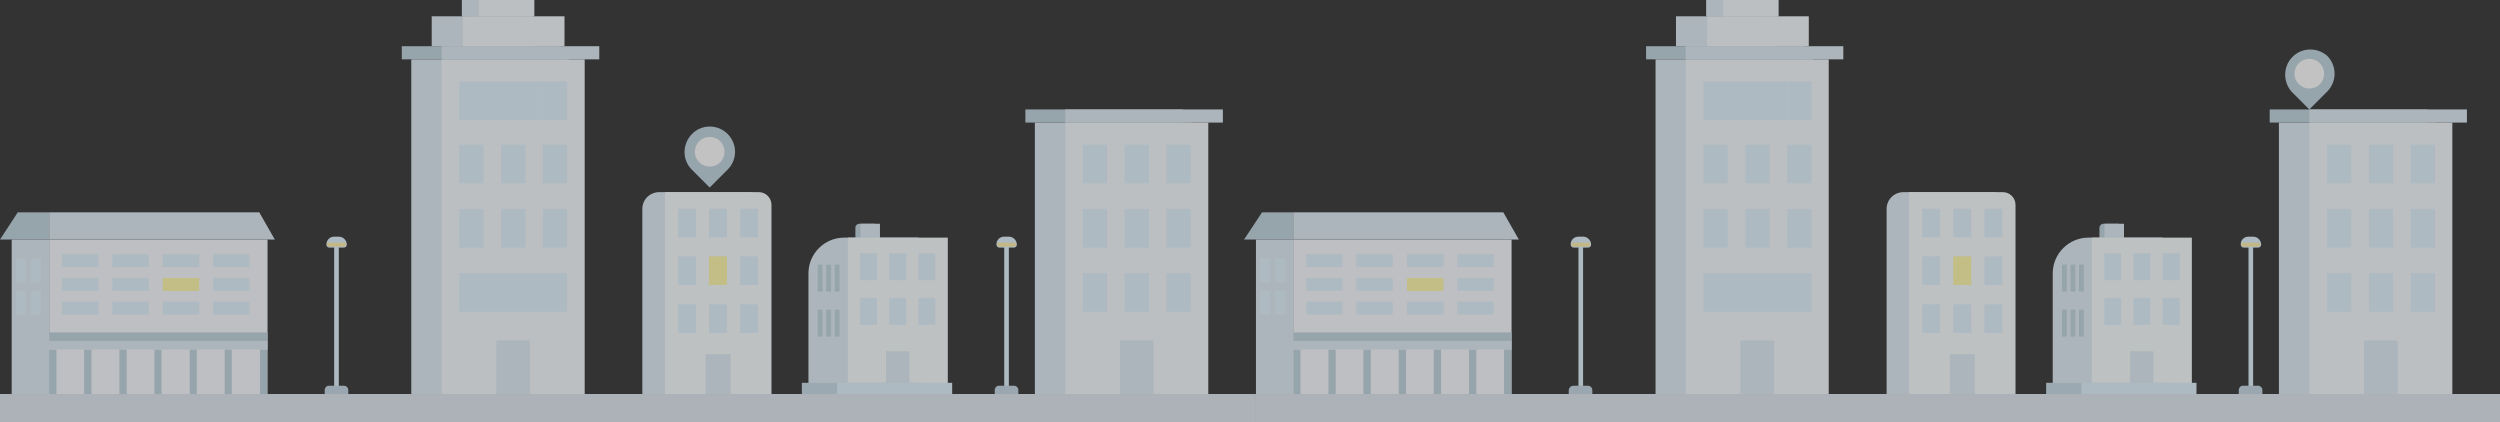 <?xml version="1.0" encoding="utf-8"?>
<!-- Generator: Adobe Illustrator 21.1.0, SVG Export Plug-In . SVG Version: 6.00 Build 0)  -->
<svg version="1.1" id="Layer_1" xmlns="http://www.w3.org/2000/svg" xmlns:xlink="http://www.w3.org/1999/xlink" x="0px" y="0px"
	 viewBox="0 0 1027.9 173.6" style="enable-background:new 0 0 1027.9 173.6;" xml:space="preserve">
<rect x="0" y="0" width="1027.9" height="173.6" fill="#333333" stroke="none"/>
<style type="text/css">
	.st0{opacity:0.7;}
	.st1{fill:#E0EDF5;}
	.st2{fill:#F5FBFF;}
	.st3{fill:#C1D4E0;}
	.st4{fill:#E3F4FF;}
	.st5{fill:#FAFDFF;}
	.st6{fill:#C8DCE8;}
	.st7{fill:#C6D9E6;}
	.st8{fill:#FFEFA8;}
	.st9{fill:#FFF9A8;}
	.st10{fill:#F8FBFF;}
	.st11{fill:#FFFFFF;}
	.st12{fill:#DFE8EF;}
</style>
<title>bg pattren</title>
<g class="st0">
	<rect x="425.5" y="50.4" class="st1" width="64.7" height="111.6"/>
	<rect x="438" y="50.4" class="st2" width="58.8" height="111.6"/>
	<rect x="421.6" y="45" class="st3" width="64.8" height="5.4"/>
	<rect x="438" y="45" class="st1" width="64.8" height="5.4"/>
	<rect x="445.2" y="59.5" class="st4" width="10" height="15.9"/>
	<rect x="462.4" y="59.5" class="st4" width="10" height="15.9"/>
	<rect x="479.6" y="59.5" class="st4" width="10" height="15.9"/>
	<rect x="445.2" y="85.9" class="st4" width="10" height="15.9"/>
	<rect x="462.4" y="85.9" class="st4" width="10" height="15.9"/>
	<rect x="479.6" y="85.9" class="st4" width="10" height="15.9"/>
	<rect x="445.2" y="112.3" class="st4" width="10" height="15.9"/>
	<rect x="462.4" y="112.3" class="st4" width="10" height="15.9"/>
	<rect x="479.6" y="112.3" class="st4" width="10" height="15.9"/>
	<rect x="460.5" y="140" class="st1" width="13.8" height="22"/>
	<rect x="169.1" y="24.4" class="st1" width="64.7" height="137.6"/>
	<rect x="181.6" y="24.4" class="st2" width="58.8" height="137.6"/>
	<rect x="165.2" y="19" class="st3" width="64.8" height="5.4"/>
	<rect x="181.6" y="19" class="st1" width="64.8" height="5.4"/>
	<rect x="188.8" y="33.5" class="st4" width="34.4" height="15.9"/>
	<rect x="223.2" y="33.5" class="st4" width="10" height="15.9"/>
	<rect x="188.8" y="85.9" class="st4" width="10" height="15.9"/>
	<rect x="206" y="85.9" class="st4" width="10" height="15.9"/>
	<rect x="223.2" y="85.9" class="st4" width="10" height="15.9"/>
	<rect x="188.8" y="59.5" class="st4" width="10" height="15.9"/>
	<rect x="206" y="59.5" class="st4" width="10" height="15.9"/>
	<rect x="223.2" y="59.5" class="st4" width="10" height="15.9"/>
	<rect x="188.8" y="112.3" class="st4" width="44.4" height="15.9"/>
	<rect x="204.1" y="140" class="st1" width="13.8" height="22"/>
	<rect x="177.5" y="6.7" class="st1" width="41.8" height="12.3"/>
	<rect x="190.3" y="6.7" class="st2" width="41.8" height="12.3"/>
	<rect x="189.9" class="st1" width="22.8" height="6.7"/>
	<rect x="196.9" class="st2" width="22.8" height="6.7"/>
	<path class="st3" d="M353.4,92h6.3l0,0v6.6l0,0h-8l0,0v-4.8C351.6,92.8,352.4,92,353.4,92z"/>
	<rect x="353.8" y="92" class="st1" width="8" height="6.6"/>
	<path class="st1" d="M377.6,159.7h-45.2v-47.3c0-8.1,6.6-14.7,14.7-14.7c0,0,0,0,0,0h30.5V159.7z"/>
	<rect x="348.6" y="97.7" class="st5" width="41.1" height="62"/>
	<rect x="353.6" y="104.1" class="st4" width="7" height="11.1"/>
	<rect x="365.6" y="104.1" class="st4" width="7" height="11.1"/>
	<rect x="377.6" y="104.1" class="st4" width="7" height="11.1"/>
	<rect x="353.6" y="122.5" class="st4" width="7" height="11.1"/>
	<rect x="365.6" y="122.5" class="st4" width="7" height="11.1"/>
	<rect x="377.6" y="122.5" class="st4" width="7" height="11.1"/>
	<rect x="336.2" y="108.8" class="st3" width="2" height="11.1"/>
	<rect x="339.7" y="108.8" class="st3" width="2" height="11.1"/>
	<rect x="343.2" y="108.8" class="st3" width="2" height="11.1"/>
	<rect x="336.2" y="127.3" class="st3" width="2" height="11.1"/>
	<rect x="339.7" y="127.3" class="st3" width="2" height="11.1"/>
	<rect x="343.2" y="127.3" class="st3" width="2" height="11.1"/>
	<rect x="364.3" y="144.4" class="st1" width="9.6" height="15.4"/>
	<rect x="329.7" y="157.4" class="st6" width="50.9" height="4.6"/>
	<rect x="344.2" y="157.4" class="st4" width="47.3" height="4.6"/>
	<rect x="412.9" y="99.4" class="st4" width="1.9" height="62.6"/>
	<path class="st7" d="M410.9,158.6h6c1,0,1.8,0.8,1.8,1.8v1.6l0,0H409l0,0v-1.6C409,159.4,409.8,158.5,410.9,158.6
		C410.8,158.5,410.9,158.5,410.9,158.6z"/>
	<path class="st4" d="M412.9,97.3h1.9c1.8,0,3.3,1.5,3.3,3.3c0,0,0,0,0,0l0,0c0,0.7-0.6,1.2-1.2,1.2l0,0h-6c-0.7,0-1.2-0.6-1.2-1.2
		c0,0,0,0,0,0l0,0C409.6,98.7,411.1,97.3,412.9,97.3L412.9,97.3L412.9,97.3z"/>
	<path class="st8" d="M410,99.8h7.7l0,0v0.6c0,0.6-0.4,1-1,1H411c-0.6,0-1-0.4-1-1V99.8L410,99.8z"/>
	<rect x="137.4" y="99.4" class="st4" width="1.9" height="62.6"/>
	<path class="st7" d="M135.4,158.6h6c1,0,1.8,0.8,1.8,1.8l0,0v1.6l0,0h-9.7l0,0v-1.6C133.5,159.4,134.3,158.5,135.4,158.6
		C135.3,158.5,135.4,158.5,135.4,158.6z"/>
	<path class="st4" d="M137.4,97.3h1.9c1.8,0,3.3,1.5,3.3,3.3l0,0c0,0.7-0.6,1.2-1.2,1.2h-6c-0.7,0-1.2-0.6-1.2-1.2l0,0
		C134.2,98.7,135.6,97.3,137.4,97.3C137.4,97.3,137.4,97.3,137.4,97.3z"/>
	<path class="st8" d="M134.5,99.8h7.7l0,0v0.6c0,0.6-0.4,1-1,1h-5.8c-0.6,0-1-0.4-1-1L134.5,99.8L134.5,99.8z"/>
	<path class="st1" d="M312.2,162h-48.1V85.9c0-3.8,3-6.8,6.8-6.9c0,0,0,0,0,0H308c2.3,0,4.2,1.9,4.2,4.2c0,0,0,0,0,0L312.2,162z"/>
	<path class="st5" d="M273.4,79H312c2.8,0,5.2,2.3,5.2,5.2v0V162l0,0h-43.8l0,0V79L273.4,79z"/>
	<rect x="278.8" y="85.8" class="st4" width="7.4" height="11.8"/>
	<rect x="291.5" y="85.8" class="st4" width="7.4" height="11.8"/>
	<rect x="304.3" y="85.8" class="st4" width="7.4" height="11.8"/>
	<rect x="278.8" y="105.4" class="st4" width="7.4" height="11.8"/>
	<rect x="291.5" y="105.4" class="st9" width="7.4" height="11.8"/>
	<rect x="304.3" y="105.4" class="st4" width="7.4" height="11.8"/>
	<rect x="278.8" y="125.1" class="st4" width="7.4" height="11.8"/>
	<rect x="291.5" y="125.1" class="st4" width="7.4" height="11.8"/>
	<rect x="304.3" y="125.1" class="st4" width="7.4" height="11.8"/>
	<rect x="290.1" y="145.6" class="st1" width="10.3" height="16.4"/>
	<rect x="20.2" y="98.5" class="st10" width="89.8" height="63.5"/>
	<rect x="20.2" y="143.7" class="st3" width="3" height="18.3"/>
	<rect x="34.6" y="143.7" class="st3" width="3" height="18.3"/>
	<rect x="49.1" y="143.7" class="st3" width="3" height="18.3"/>
	<rect x="63.5" y="143.7" class="st3" width="2.9" height="18.3"/>
	<rect x="78" y="143.7" class="st3" width="2.9" height="18.3"/>
	<rect x="92.4" y="143.7" class="st3" width="2.9" height="18.3"/>
	<rect x="106.9" y="143.7" class="st3" width="2.9" height="18.3"/>
	<rect x="66.9" y="114.3" class="st9" width="15" height="5.3"/>
	<rect x="25.5" y="124" class="st4" width="15" height="5.3"/>
	<rect x="46.2" y="124" class="st4" width="15" height="5.3"/>
	<rect x="66.9" y="124" class="st4" width="15" height="5.3"/>
	<rect x="87.6" y="124" class="st4" width="15" height="5.3"/>
	<rect x="25.5" y="114.3" class="st4" width="15" height="5.3"/>
	<rect x="46.2" y="114.3" class="st4" width="15" height="5.3"/>
	<rect x="87.6" y="114.3" class="st4" width="15" height="5.3"/>
	<rect x="25.5" y="104.5" class="st4" width="15" height="5.3"/>
	<rect x="46.2" y="104.5" class="st4" width="15" height="5.3"/>
	<rect x="66.9" y="104.5" class="st4" width="15" height="5.3"/>
	<rect x="87.6" y="104.5" class="st4" width="15" height="5.3"/>
	<rect x="20.2" y="140.2" class="st1" width="89.8" height="3.5"/>
	<rect x="20.2" y="136.7" class="st3" width="89.8" height="3.5"/>
	<polygon class="st1" points="20.2,87.3 106.6,87.3 113,98.5 20.2,98.5 	"/>
	<polygon class="st3" points="20.2,98.5 0,98.5 7.3,87.3 20.2,87.3 	"/>
	<rect x="4.8" y="98.5" class="st1" width="15.4" height="63.5"/>
	<rect x="6.6" y="106.4" class="st4" width="4" height="9.7"/>
	<rect x="12.8" y="106.4" class="st4" width="4" height="9.7"/>
	<rect x="6.6" y="119.6" class="st4" width="4" height="9.7"/>
	<rect x="12.8" y="119.6" class="st4" width="4" height="9.7"/>
	<path class="st3" d="M299.2,55.1c-4.1-4.1-10.7-4.1-14.7,0s-4.1,10.7,0,14.7l7.3,7.3l7.3-7.3C303.2,65.8,303.3,59.3,299.2,55.1
		C299.3,55.1,299.2,55.1,299.2,55.1z"/>
	<path class="st11" d="M285.7,62.4c0-3.4,2.7-6.1,6.1-6.1c3.4,0,6.1,2.7,6.1,6.1s-2.7,6.1-6.1,6.1l0,0
		C288.5,68.5,285.7,65.8,285.7,62.4C285.7,62.4,285.7,62.4,285.7,62.4z"/>
	<path class="st3" d="M956.9,23c-4.3-3.8-10.9-3.5-14.7,0.8c-3.5,3.9-3.5,9.9,0,13.9l7.3,7.3l7.3-7.3
		C960.9,33.6,960.9,27.1,956.9,23C956.9,23,956.9,23,956.9,23z"/>
	<path class="st11" d="M943.4,30.3c0-3.4,2.7-6.1,6.1-6.1s6.1,2.7,6.1,6.1s-2.7,6.1-6.1,6.1l0,0C946.2,36.4,943.4,33.7,943.4,30.3
		C943.4,30.3,943.4,30.3,943.4,30.3z"/>
	<rect y="162" class="st12" width="516.4" height="11.6"/>
	<rect x="937" y="50.4" class="st1" width="64.7" height="111.6"/>
	<rect x="949.5" y="50.4" class="st2" width="58.8" height="111.6"/>
	<rect x="933.2" y="45" class="st3" width="64.8" height="5.4"/>
	<rect x="949.5" y="45" class="st1" width="64.8" height="5.4"/>
	<rect x="956.8" y="59.5" class="st4" width="10" height="15.9"/>
	<rect x="974" y="59.5" class="st4" width="10" height="15.9"/>
	<rect x="991.2" y="59.5" class="st4" width="10" height="15.9"/>
	<rect x="956.8" y="85.9" class="st4" width="10" height="15.9"/>
	<rect x="974" y="85.9" class="st4" width="10" height="15.9"/>
	<rect x="991.2" y="85.9" class="st4" width="10" height="15.9"/>
	<rect x="956.8" y="112.3" class="st4" width="10" height="15.9"/>
	<rect x="974" y="112.3" class="st4" width="10" height="15.9"/>
	<rect x="991.2" y="112.3" class="st4" width="10" height="15.9"/>
	<rect x="972" y="140" class="st1" width="13.8" height="22"/>
	<rect x="680.7" y="24.4" class="st1" width="64.7" height="137.6"/>
	<rect x="693.1" y="24.4" class="st2" width="58.8" height="137.6"/>
	<rect x="676.8" y="19" class="st3" width="64.8" height="5.4"/>
	<rect x="693.1" y="19" class="st1" width="64.8" height="5.4"/>
	<rect x="700.4" y="33.5" class="st4" width="34.4" height="15.9"/>
	<rect x="734.8" y="33.5" class="st4" width="10" height="15.9"/>
	<rect x="700.4" y="85.9" class="st4" width="10" height="15.9"/>
	<rect x="717.6" y="85.9" class="st4" width="10" height="15.9"/>
	<rect x="734.8" y="85.9" class="st4" width="10" height="15.9"/>
	<rect x="700.4" y="59.5" class="st4" width="10" height="15.9"/>
	<rect x="717.6" y="59.5" class="st4" width="10" height="15.9"/>
	<rect x="734.8" y="59.5" class="st4" width="10" height="15.9"/>
	<rect x="700.4" y="112.3" class="st4" width="44.4" height="15.9"/>
	<rect x="715.6" y="140" class="st1" width="13.8" height="22"/>
	<rect x="689.1" y="6.7" class="st1" width="41.8" height="12.3"/>
	<rect x="701.9" y="6.7" class="st2" width="41.8" height="12.3"/>
	<rect x="701.5" class="st1" width="22.8" height="6.7"/>
	<rect x="708.5" class="st2" width="22.8" height="6.7"/>
	<path class="st3" d="M864.9,92h6.3l0,0v6.6l0,0h-8l0,0v-4.8C863.2,92.8,863.9,92,864.9,92z"/>
	<rect x="865.3" y="92" class="st1" width="8" height="6.6"/>
	<path class="st1" d="M889.2,159.7H844v-47.3c0-8.1,6.6-14.7,14.7-14.7c0,0,0,0,0,0h30.5L889.2,159.7z"/>
	<rect x="860.1" y="97.7" class="st5" width="41.1" height="62"/>
	<rect x="865.2" y="104.1" class="st4" width="7" height="11.1"/>
	<rect x="877.2" y="104.1" class="st4" width="7" height="11.1"/>
	<rect x="889.2" y="104.1" class="st4" width="7" height="11.1"/>
	<rect x="865.2" y="122.5" class="st4" width="7" height="11.1"/>
	<rect x="877.2" y="122.5" class="st4" width="7" height="11.1"/>
	<rect x="889.2" y="122.5" class="st4" width="7" height="11.1"/>
	<rect x="847.8" y="108.8" class="st3" width="2" height="11.1"/>
	<rect x="851.3" y="108.8" class="st3" width="2" height="11.1"/>
	<rect x="854.8" y="108.8" class="st3" width="2" height="11.1"/>
	<rect x="847.8" y="127.3" class="st3" width="2" height="11.1"/>
	<rect x="851.3" y="127.3" class="st3" width="2" height="11.1"/>
	<rect x="854.8" y="127.3" class="st3" width="2" height="11.1"/>
	<rect x="875.8" y="144.4" class="st1" width="9.6" height="15.4"/>
	<rect x="841.3" y="157.4" class="st6" width="50.9" height="4.6"/>
	<rect x="855.8" y="157.4" class="st4" width="47.3" height="4.6"/>
	<rect x="924.5" y="99.4" class="st4" width="1.9" height="62.6"/>
	<path class="st7" d="M922.4,158.6h6c1,0,1.8,0.8,1.8,1.8v0v1.6l0,0h-9.7l0,0v-1.6C920.5,159.4,921.3,158.5,922.4,158.6
		C922.4,158.5,922.4,158.5,922.4,158.6z"/>
	<path class="st4" d="M924.5,97.3h1.9c1.8,0,3.3,1.5,3.3,3.3c0,0,0,0,0,0l0,0c0,0.7-0.6,1.2-1.2,1.2h-6c-0.7,0-1.2-0.6-1.2-1.2l0,0
		C921.2,98.7,922.7,97.3,924.5,97.3L924.5,97.3L924.5,97.3z"/>
	<path class="st8" d="M921.6,99.8h7.7l0,0v0.6c0,0.6-0.4,1-1,1h-5.8c-0.6,0-1-0.4-1-1L921.6,99.8L921.6,99.8L921.6,99.8z"/>
	<rect x="649" y="99.4" class="st4" width="1.9" height="62.6"/>
	<path class="st7" d="M646.9,158.6h6c1,0,1.8,0.8,1.8,1.8v0v1.6l0,0h-9.7l0,0v-1.6C645.1,159.4,645.9,158.6,646.9,158.6L646.9,158.6
		z"/>
	<path class="st4" d="M649,97.3h1.9c1.8,0,3.3,1.5,3.3,3.3c0,0,0,0,0,0l0,0c0,0.7-0.6,1.2-1.2,1.2h-6c-0.7,0-1.2-0.6-1.2-1.2l0,0
		C645.7,98.7,647.2,97.3,649,97.3C649,97.3,649,97.3,649,97.3z"/>
	<path class="st8" d="M646.1,99.8h7.7l0,0v0.6c0,0.6-0.4,1-1,1h-5.8c-0.6,0-1-0.4-1-1L646.1,99.8L646.1,99.8L646.1,99.8z"/>
	<path class="st1" d="M823.8,162h-48.1V85.9c0-3.8,3-6.8,6.8-6.9c0,0,0,0,0,0h37c2.3,0,4.2,1.9,4.2,4.2c0,0,0,0,0,0L823.8,162z"/>
	<path class="st5" d="M784.9,79h38.6c2.8,0,5.2,2.3,5.2,5.2V162l0,0h-43.8l0,0V79L784.9,79z"/>
	<rect x="790.3" y="85.8" class="st4" width="7.4" height="11.8"/>
	<rect x="803.1" y="85.8" class="st4" width="7.4" height="11.8"/>
	<rect x="815.9" y="85.8" class="st4" width="7.4" height="11.8"/>
	<rect x="790.3" y="105.4" class="st4" width="7.4" height="11.8"/>
	<rect x="803.1" y="105.4" class="st9" width="7.4" height="11.8"/>
	<rect x="815.9" y="105.4" class="st4" width="7.4" height="11.8"/>
	<rect x="790.3" y="125.1" class="st4" width="7.4" height="11.8"/>
	<rect x="803.1" y="125.1" class="st4" width="7.4" height="11.8"/>
	<rect x="815.9" y="125.1" class="st4" width="7.4" height="11.8"/>
	<rect x="801.7" y="145.6" class="st1" width="10.3" height="16.4"/>
	<rect x="531.7" y="98.5" class="st10" width="89.8" height="63.5"/>
	<rect x="531.7" y="143.7" class="st3" width="3" height="18.3"/>
	<rect x="546.2" y="143.7" class="st3" width="3" height="18.3"/>
	<rect x="560.6" y="143.7" class="st3" width="3" height="18.3"/>
	<rect x="575.1" y="143.7" class="st3" width="3" height="18.3"/>
	<rect x="589.5" y="143.7" class="st3" width="3" height="18.3"/>
	<rect x="604" y="143.7" class="st3" width="3" height="18.3"/>
	<rect x="618.4" y="143.7" class="st3" width="3" height="18.3"/>
	<rect x="578.5" y="114.3" class="st9" width="15" height="5.3"/>
	<rect x="537" y="124" class="st4" width="15" height="5.3"/>
	<rect x="557.7" y="124" class="st4" width="15" height="5.3"/>
	<rect x="578.5" y="124" class="st4" width="15" height="5.3"/>
	<rect x="599.2" y="124" class="st4" width="15" height="5.3"/>
	<rect x="537" y="114.3" class="st4" width="15" height="5.3"/>
	<rect x="557.7" y="114.3" class="st4" width="15" height="5.3"/>
	<rect x="599.2" y="114.3" class="st4" width="15" height="5.3"/>
	<rect x="537" y="104.5" class="st4" width="15" height="5.3"/>
	<rect x="557.7" y="104.5" class="st4" width="15" height="5.3"/>
	<rect x="578.5" y="104.5" class="st4" width="15" height="5.3"/>
	<rect x="599.2" y="104.5" class="st4" width="15" height="5.3"/>
	<rect x="531.7" y="140.2" class="st1" width="89.8" height="3.5"/>
	<rect x="531.7" y="136.7" class="st3" width="89.8" height="3.5"/>
	<polygon class="st1" points="531.7,87.3 618.1,87.3 624.5,98.5 531.7,98.5 	"/>
	<polygon class="st3" points="531.7,98.5 511.5,98.5 518.9,87.3 531.7,87.3 	"/>
	<rect x="516.4" y="98.5" class="st1" width="15.4" height="63.5"/>
	<rect x="518.1" y="106.4" class="st4" width="4" height="9.7"/>
	<rect x="524.4" y="106.4" class="st4" width="4" height="9.7"/>
	<rect x="518.1" y="119.6" class="st4" width="4" height="9.7"/>
	<rect x="524.4" y="119.6" class="st4" width="4" height="9.7"/>
	<rect x="516.4" y="162" class="st12" width="511.6" height="11.6"/>
</g>
</svg>
